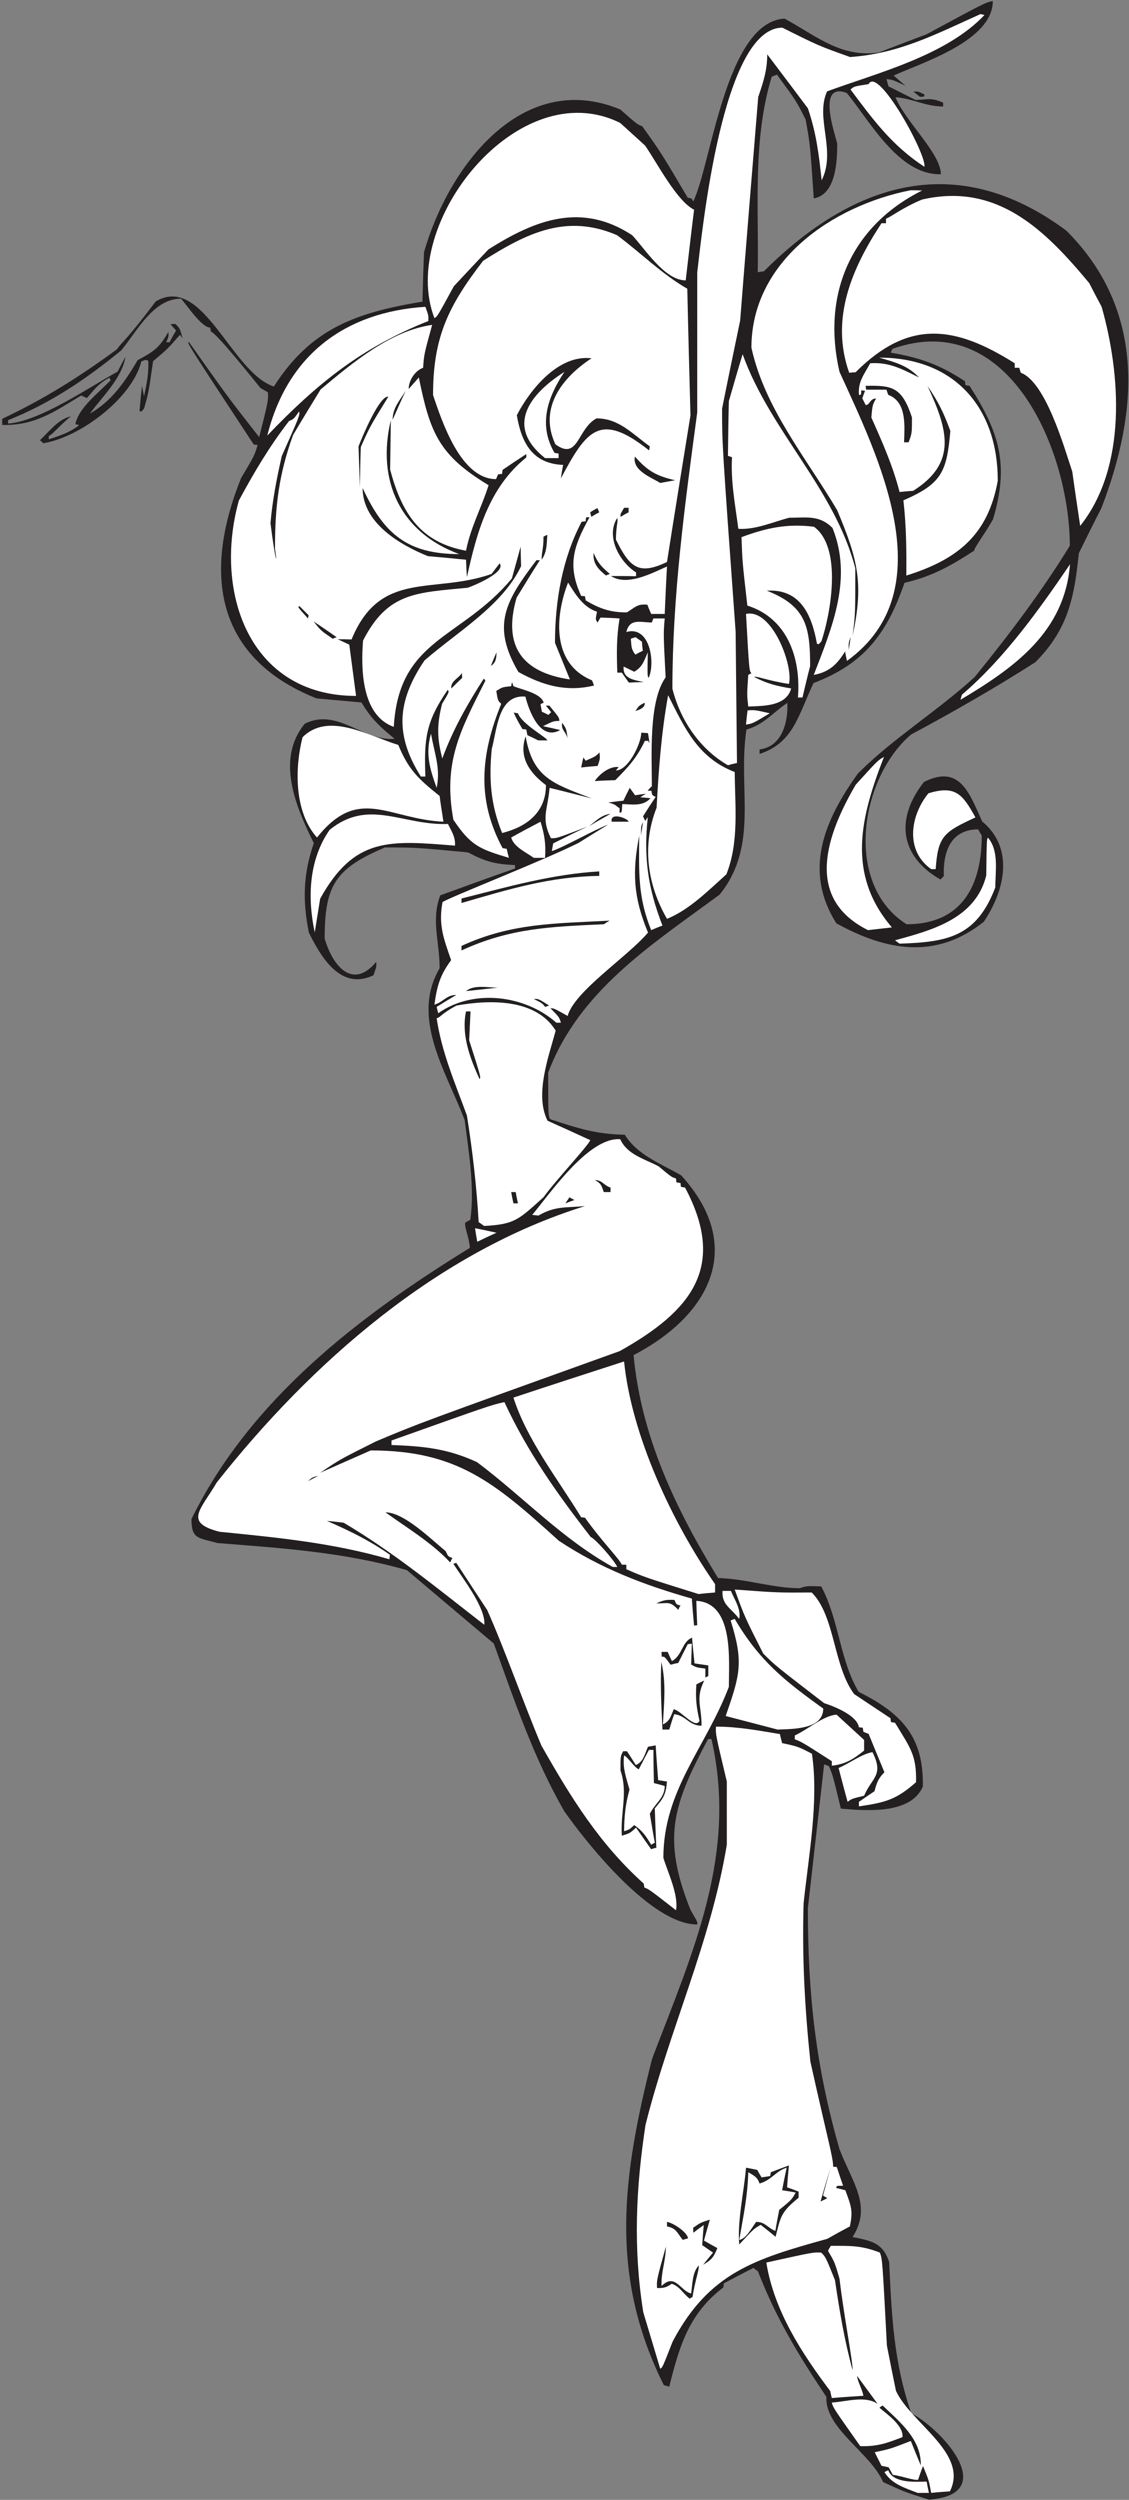 <?xml version="1.0" encoding="UTF-8"?>
<svg xmlns="http://www.w3.org/2000/svg" xmlns:xlink="http://www.w3.org/1999/xlink" width="360pt" height="797pt" viewBox="0 0 360 797" version="1.1">
<rect x="0" y="0" width="360" height="797" fill="#808080" stroke="none"/>
<g id="surface1">
<path style=" stroke:none;fill-rule:evenodd;fill:rgb(13.699%,12.199%,12.5%);fill-opacity:1;" d="M 296.199 796.934 C 288.277 794.414 288.277 794.414 281.582 791.32 C 277.695 782.102 262.934 774.184 263.512 764.176 C 254.582 750.781 247.453 739.117 241.695 724.145 C 241.191 723.781 240.688 723.422 240.254 723.062 C 237.086 724.648 233.918 726.305 230.82 727.961 C 230.75 728.391 230.68 728.824 230.68 729.254 C 219.66 737.535 216.566 748.191 213.398 760.934 C 212.82 760.719 212.246 760.574 211.672 760.43 C 194.102 725.223 198.492 693.758 207.926 656.391 C 220.957 622.191 235.215 591.23 226.863 554.438 C 226.504 554.438 226.141 554.438 225.781 554.438 C 214.551 575.535 211.023 585.977 220.164 608.871 C 222.543 612.977 222.543 612.977 222.254 613.551 C 207.781 613.551 187.477 588.137 179.988 577.551 C 170.125 560.414 164.148 542.488 157.453 523.984 C 148.164 516.137 138.949 508.359 129.734 500.582 C 109.504 494.824 90.133 493.598 69.254 491.941 C 63.348 490.215 61.047 490.863 61.047 484.312 C 79.766 446.152 114.398 419.656 149.82 397.84 C 149.605 394.527 148.164 391.648 148.309 389.848 C 148.812 389.488 149.391 389.199 149.965 388.91 C 151.406 378.758 149.461 367.238 148.164 357.086 C 142.406 341.895 130.812 324.613 140.176 308.703 C 140.246 300.566 137.367 293.367 140.391 285.445 C 148.309 282.566 156.23 279.688 164.223 276.879 C 164.223 276.52 164.223 276.16 164.223 275.801 C 157.812 275.512 154.863 274.719 149.246 271.766 C 132.613 270.184 132.613 270.184 122.75 270.184 C 106.766 276.949 103.527 282.422 103.527 299.27 C 106.262 308.414 112.598 315.473 119.941 306.688 C 120.086 308.129 120.086 308.129 119.078 310.934 C 108.637 315.902 102.375 305.176 98.484 297.328 C 96.469 287.246 96.613 278.824 100.07 268.816 C 94.383 257.367 87.828 242.102 97.191 230.727 C 107.629 225.543 115.695 236.414 125.848 235.551 C 121.164 231.734 118.359 229.145 115.262 223.961 C 110.438 223.527 105.688 223.094 100.934 222.664 C 67.742 209.414 65.078 181.695 76.887 152.391 C 81.133 145.262 81.133 145.262 82.141 141.879 C 81.711 141.809 81.277 141.734 80.918 141.734 C 59.535 109.191 59.535 109.191 60.254 109.047 C 72.566 126.473 72.566 126.473 82.645 139.359 C 85.527 127.91 85.527 127.91 85.453 125.102 C 84.66 124.598 83.871 124.168 83.078 123.734 C 81.926 122.367 68.965 106.023 67.238 105.734 C 67.164 105.305 67.094 104.871 67.023 104.438 C 64.285 104.438 59.535 97.238 57.734 95.223 C 48.879 95.223 43.84 105.445 38.652 111.711 C 27.492 120.855 16.117 128.559 2.582 133.961 C 2.582 134.32 2.582 134.68 2.582 135.039 C 12.66 134.391 29.008 123.086 37.504 118.48 C 38.293 116.895 39.156 115.312 40.023 113.727 C 38.871 120.566 32.75 126.328 28.645 131.871 C 35.703 127.84 39.805 121.719 43.91 114.809 C 49.094 112.07 50.82 110.848 53.703 105.809 C 53.773 107.391 53.773 107.391 52.98 109.117 C 53.344 109.117 53.703 109.117 54.062 109.117 C 54.711 107.824 55.43 106.598 56.148 105.375 C 55.504 104.656 54.926 104.008 54.348 103.359 C 54.855 103.285 55.359 103.285 55.934 103.285 C 57.375 104.727 57.375 104.727 58.238 107.895 C 57.949 107.465 57.66 107.102 57.375 106.742 C 53.484 111.207 53.484 111.207 48.805 115.168 C 47.367 125.246 47.367 125.246 45.926 130.285 C 44.988 131.367 44.988 131.367 44.484 131.008 C 44.703 128.344 44.988 125.68 45.277 123.016 C 45.492 124.094 45.711 125.246 45.926 126.398 C 46.789 122.367 47.438 119.199 47.293 115.023 C 46.43 114.664 46.43 114.664 45.062 115.238 C 42.18 126.902 25.551 139.43 13.812 141.305 C 13.453 140.941 13.094 140.656 12.734 140.367 C 15.688 137.559 18.637 133.598 22.598 132.734 C 18.711 135.902 16.91 138.422 15.543 139 C 15.543 139.359 15.543 139.719 15.543 140.078 C 19.215 138.855 22.164 137.918 25.262 135.543 C 24.828 135.398 24.398 135.328 24.039 135.254 C 24.973 130 31.668 125.102 35.27 121.215 C 35.125 120.926 34.98 120.641 34.91 120.422 C 31.598 122.078 30.156 124.094 27.711 126.902 C 27.062 126.613 26.414 126.328 25.84 126.109 C 17.199 131.367 10.934 135.758 0.711 135.473 C 0.711 134.824 0.711 134.176 0.711 133.527 C 14.102 127.191 25.336 120.137 37.215 111.422 C 39.016 108.902 40.383 108.398 49.668 96.086 C 64.789 87.23 73.645 118.695 87.324 123.23 C 99.207 104.656 113.535 99.688 134.703 96.16 C 134.848 90.902 134.988 85.648 135.207 80.391 C 142.91 53.391 166.238 21.926 197.773 34.887 C 203.246 39.711 203.246 39.711 204.758 40.215 C 210.734 48.566 210.734 48.566 219.301 63.039 C 220.598 63.254 220.598 63.254 221.031 64.262 C 226.719 52.887 231.398 6.879 250.191 5.941 C 260.703 11.703 268.117 18.398 280.215 16.742 C 285.254 14.801 290.293 12.855 295.336 10.984 C 314.125 0.832 314.125 0.832 316.574 0.328 C 316.574 13 294.109 19.91 284.965 24.086 C 286.191 25.168 287.414 26.246 288.711 27.328 C 284.535 25.383 284.535 25.383 282.66 25.238 C 282.879 25.961 283.094 26.75 283.309 27.543 C 286.191 28.984 289.07 30.422 291.949 31.863 C 296.125 31.789 296.773 31 300.734 32.727 C 300.734 33.086 300.734 33.52 300.734 33.949 C 295.047 33.949 290.871 31.359 285.543 31 C 288.566 38.633 300.016 48.926 300.016 55.551 C 286.477 55.91 277.262 38.344 269.988 29.633 C 260.27 26.031 266.316 42.809 266.965 45.832 C 266.965 51.52 266.535 62.031 259.477 63.254 C 258.324 46.047 258.324 46.047 256.887 38.129 C 253.934 32.223 253.934 32.223 247.742 23.801 C 247.164 24.016 246.59 24.23 246.086 24.445 C 239.965 44.465 241.98 65.992 241.621 86.801 C 242.27 86.656 242.918 86.582 243.566 86.512 C 272.367 57.711 305.484 47.848 340.047 73.551 C 365.246 98.75 363.156 130.934 351.207 161.969 C 348.758 166.719 346.383 171.543 344.008 176.367 C 342.566 190.406 340.621 200.633 330.109 211.145 C 317.148 219.422 304.047 226.91 290.512 234.184 C 274.238 248.008 268.91 281.918 289.07 294.664 C 306.926 294.664 313.047 282.062 313.047 266.367 C 312.613 265.719 312.254 265.07 311.895 264.422 C 303.184 264.422 300.66 271.551 300.949 279.328 C 300.59 279.688 300.23 280.047 299.871 280.406 C 286.84 272.918 285.469 260.969 294.613 249.305 C 306.133 243.543 309.086 252.902 313.191 261.902 C 323.414 270.328 320.535 283.719 313.695 293.871 C 298.43 306.039 282.66 303.16 266.68 294.375 C 256.094 277.598 262.789 261.543 273.59 246.566 C 284.895 235.262 298.863 226.766 310.812 215.824 C 321.688 202.43 332.125 188.68 341.125 173.992 C 341.125 144.109 321.902 97.961 284.605 111.207 C 284.391 111.566 284.176 112 284.031 112.43 C 293.535 114.086 299.652 116.246 307.719 121.574 C 307.719 121.934 307.789 122.367 307.863 122.801 C 308.293 122.871 308.727 122.941 309.156 123.016 C 318.879 138.137 321.758 148.359 316.645 165.566 C 313.695 170.75 310.887 174.207 310.598 175.574 C 303.324 180.328 297.062 183.855 288.422 185.801 C 282.879 201.781 275.75 211.574 259.406 217.766 C 254.512 228.062 253.07 236.773 242.199 240.375 C 242.199 239.871 242.199 239.367 242.199 238.934 C 249.254 238.07 251.344 230.438 251.055 224.102 C 246.301 227.27 243.711 230.941 238.023 232.598 C 235.141 251.32 242.199 269.465 229.453 285.23 C 207.637 301.285 184.598 315.902 174.805 341.969 C 174.805 355.43 174.805 355.43 175.383 356.801 C 184.094 359.68 190.141 361.621 199.215 361.766 C 203.316 368.32 210.59 370.91 217.215 374.727 C 237.949 397.551 226.215 419.438 202.023 432.039 C 204.469 458.102 215.484 481.07 228.949 503.102 C 237.805 503.32 246.375 506.344 255.016 506.344 C 257.176 505.621 257.176 505.621 261.855 505.766 C 267.543 516.352 267.758 529.312 273.805 539.391 C 287.703 546.305 294.613 553.934 294.254 569.633 C 290.293 578.633 275.75 577.262 268.117 576.613 C 265.527 565.887 265.527 565.887 264.301 563.078 C 263.797 562.863 263.293 562.648 262.789 562.504 C 261.062 577.766 259.336 593.031 257.605 608.367 C 257.605 636.086 260.125 658.84 267.688 685.191 C 271.719 695.773 278.199 703.262 271.863 713.199 C 277.84 714.422 281.512 715 283.527 721.191 C 284.316 738.184 284.965 753.23 290.582 769.359 C 301.309 775.191 318.59 795.281 296.199 796.934 "/>
<path style=" stroke:none;fill-rule:evenodd;fill:rgb(100%,100%,100%);fill-opacity:1;" d="M 292.598 794.773 C 288.492 793.191 284.391 791.969 282.016 788.152 C 282.375 787.934 282.805 787.719 283.238 787.574 C 284.82 791.75 291.805 791.246 295.477 791.176 C 295.695 792.328 295.91 793.551 296.199 794.773 C 294.973 794.773 293.75 794.773 292.598 794.773 "/>
<path style=" stroke:none;fill-rule:evenodd;fill:rgb(100%,100%,100%);fill-opacity:1;" d="M 296.918 794.773 C 296.199 790.816 296.199 790.816 294.324 786.207 C 293.75 787.648 293.246 789.086 292.742 790.598 C 291.156 790.816 287.559 789.375 284.68 789.016 C 284.246 788.223 283.812 787.43 283.383 786.641 C 282.59 786.422 281.797 786.281 281.078 786.137 C 280.359 784.695 279.637 783.254 278.918 781.816 C 283.957 780.734 283.957 780.734 290.438 778.215 C 291.445 780.809 292.527 783.398 293.605 785.992 C 293.82 777.641 286.84 772.094 281.438 766.91 C 281.078 767.129 280.719 767.344 280.43 767.633 C 282.879 769.719 288.133 773.32 287.773 776.992 C 282.734 778.934 279.781 780.016 274.309 779.871 C 265.672 767.633 265.672 767.633 265.238 765.977 C 269.918 765.688 275.895 763.672 279.855 766.406 C 277.621 763.383 275.461 760.43 273.301 757.48 C 273.445 759.352 274.812 761.367 275.316 763.816 C 271.934 764.031 268.551 764.246 265.238 764.535 C 265.023 763.742 264.879 763.023 264.734 762.305 C 255.52 750.062 246.805 736.598 244.359 721.336 C 259.336 718.023 259.336 718.023 261.855 718.168 C 263.293 719.605 263.293 719.605 266.246 726.953 C 267.688 736.742 269.27 746.176 271.863 755.68 C 272.008 753.086 269.125 738.688 267.688 726.449 C 266.176 721.262 266.176 721.262 264.016 717.59 C 264.301 717.016 264.59 716.512 264.949 716.008 C 271.285 716.008 274.672 715.863 280.574 718.168 C 281.367 720.473 281.367 720.473 282.805 747.832 C 283.742 752.582 284.68 757.406 285.688 762.23 C 290.512 772.672 308.941 782.176 302.895 794.27 C 300.879 794.414 298.863 794.559 296.918 794.773 "/>
<path style=" stroke:none;fill-rule:evenodd;fill:rgb(100%,100%,100%);fill-opacity:1;" d="M 210.52 755.176 C 208.719 749.129 206.918 743.152 205.117 737.176 C 201.879 716.801 202.742 697.719 205.84 677.414 C 213.469 647.031 226.645 619.168 231.758 588.137 C 231.758 581.367 231.758 574.672 231.758 567.977 C 228.156 552.855 228.156 552.855 228.301 550.48 C 235.285 550.48 241.766 551.703 248.68 552.855 C 248.895 553.789 249.109 554.727 249.398 555.734 C 254.438 556.816 254.438 556.816 258.902 559.117 C 261.133 574.383 257.82 591.664 256.238 606.855 C 255.734 624.137 256.598 640.047 258.398 657.254 C 264.156 683.176 265.598 687.496 265.672 690.809 C 266.031 690.809 266.391 690.809 266.82 690.879 C 267.469 692.824 268.117 694.84 268.84 696.855 C 266.68 696.855 266.68 696.855 266.68 697.574 C 267.613 697.789 268.551 698.008 269.559 698.293 C 271.359 703.336 272.078 704.633 270.996 709.816 C 268.551 711.109 266.176 712.406 263.797 713.773 C 240.688 720.184 226.07 724.574 214.477 746.535 C 211.238 754.816 211.238 754.816 210.52 755.176 "/>
<path style=" stroke:none;fill-rule:evenodd;fill:rgb(13.699%,12.199%,12.5%);fill-opacity:1;" d="M 219.879 732.855 C 217.719 731.055 216.637 728.895 214.191 728.102 C 212.391 729.328 211.742 729.473 209.512 729.473 C 209.367 726.953 209.367 726.953 212.316 716.293 C 212.316 720.758 210.734 724.43 210.949 728.824 C 215.27 724.504 216.996 730.48 220.383 731.199 C 220.812 728.246 220.742 724.359 222.828 722.27 C 222.973 723.711 221.605 727.168 220.812 732.352 C 220.453 732.496 220.164 732.641 219.879 732.855 "/>
<path style=" stroke:none;fill-rule:evenodd;fill:rgb(13.699%,12.199%,12.5%);fill-opacity:1;" d="M 224.199 722.055 C 225.207 720.758 226.285 719.465 227.367 718.168 C 226.215 717.375 225.062 716.582 223.91 715.789 C 224.055 713.633 224.199 711.473 224.414 709.383 C 223.262 710.176 222.184 710.969 221.102 711.832 C 221.031 711.254 221.031 710.75 221.031 710.246 C 223.406 708.59 223.406 708.59 226.359 707.656 C 225.711 709.887 225.062 712.117 224.484 714.352 C 225.855 715.145 227.293 715.934 228.734 716.727 C 227.582 719.68 226.863 720.473 224.199 722.055 "/>
<path style=" stroke:none;fill-rule:evenodd;fill:rgb(13.699%,12.199%,12.5%);fill-opacity:1;" d="M 235.719 715.574 C 235.07 707.801 237.23 699.016 237.879 691.094 C 239.031 691.312 240.254 691.527 241.477 691.816 C 241.91 692.605 242.344 693.398 242.848 694.191 C 243.711 694.047 244.645 693.902 245.582 693.758 C 245.652 693.328 245.727 692.895 245.797 692.535 C 247.672 691.816 249.613 691.094 251.559 690.375 C 251.344 692.68 251.125 694.984 250.98 697.359 C 252.207 697.789 253.43 698.223 254.652 698.727 C 254.652 699.375 254.652 700.023 254.652 700.672 C 249.109 705.207 248.965 706.43 247.309 713.129 C 245.727 711.832 244.141 710.535 242.559 709.312 C 240.324 710.605 240.324 710.605 235.719 715.574 "/>
<path style=" stroke:none;fill-rule:evenodd;fill:rgb(13.699%,12.199%,12.5%);fill-opacity:1;" d="M 217.719 714.137 C 215.848 711.758 215.629 710.391 212.68 709.816 C 212.68 709.312 212.68 708.809 212.68 708.375 C 214.84 708.734 219.301 711.832 219.375 713.633 C 218.797 713.773 218.223 713.918 217.719 714.137 "/>
<path style=" stroke:none;fill-rule:evenodd;fill:rgb(100%,100%,100%);fill-opacity:1;" d="M 235.719 714.137 C 237.016 706.504 238.383 700.457 238.598 692.535 C 240.469 693.688 241.477 694.047 242.199 696.137 C 246.086 695.055 247.309 692.176 250.84 691.094 C 250.336 693.473 249.828 695.848 249.398 698.293 C 250.84 698.512 252.277 698.727 253.719 699.016 C 252.422 701.32 252.422 701.32 248.461 704.559 C 248.031 706.789 247.598 709.023 247.238 711.254 C 244.645 710.246 244.07 708.375 241.117 708.375 C 239.75 710.176 237.949 713.773 235.719 714.137 "/>
<path style=" stroke:none;fill-rule:evenodd;fill:rgb(13.699%,12.199%,12.5%);fill-opacity:1;" d="M 261.637 701.895 C 262.645 698.293 263.727 694.695 264.805 691.168 C 264.016 694.047 263.223 697 262.43 699.953 C 262.863 700.238 263.293 700.527 263.797 700.816 C 263.078 701.176 262.359 701.535 261.637 701.895 "/>
<path style=" stroke:none;fill-rule:evenodd;fill:rgb(100%,100%,100%);fill-opacity:1;" d="M 215.559 609.016 C 206.848 602.246 206.848 602.246 205.477 601.816 C 205.406 601.383 205.336 600.949 205.262 600.52 C 191.078 587.773 182.008 573.016 172.645 556.527 C 166.887 542.848 161.125 526.285 155.367 513.328 C 152.055 508.285 148.742 503.246 145.504 498.277 C 145.141 498.352 144.855 498.422 144.566 498.566 C 147.23 502.816 154.934 512.535 154.43 518.008 C 139.742 506.633 125.559 494.895 109.574 485.465 C 107.773 485.246 105.973 485.031 104.246 484.887 C 111.52 488.055 117.855 491.152 124.336 495.688 C 124.262 496.117 124.191 496.621 124.191 497.129 C 106.117 491.871 88.621 490.215 69.973 488.344 C 58.453 485.391 64.07 481.285 69.109 472.648 C 99.207 434.488 139.453 399.137 186.543 384.52 C 180.422 385.094 176.965 384.445 171.711 387.543 C 170.988 387.473 170.344 387.398 169.695 387.328 C 175.023 381.062 187.621 362.414 197.773 363.207 C 200.008 368.102 205.336 369.398 210.016 371.848 C 214.047 375.23 214.047 375.23 215.559 375.734 C 215.559 376.094 215.629 376.527 215.703 376.961 C 216.133 377.031 216.566 377.102 216.996 377.176 C 216.996 377.535 217.07 377.969 217.141 378.398 C 217.574 378.473 218.008 378.543 218.438 378.613 C 231.902 403.961 220.383 418 197.629 430.742 C 133.551 453.781 133.551 453.781 119.871 459.543 C 108.352 465.305 108.352 465.305 102.086 469.551 C 107.414 467.176 112.812 464.801 118.215 462.422 C 145.645 462.422 157.742 472.648 178.191 491.223 C 191.438 500.008 205.336 505.336 220.598 509.656 C 220.812 512.535 221.031 515.414 221.316 518.297 C 221.605 518.223 221.965 518.152 222.324 518.152 C 222.184 515.559 222.109 512.969 222.039 510.375 C 234.062 511.023 232.406 529.168 232.406 537.809 C 225.062 557.102 211.527 570.711 211.527 592.312 C 212.965 597.062 216.422 604.117 215.559 609.016 "/>
<path style=" stroke:none;fill-rule:evenodd;fill:rgb(13.699%,12.199%,12.5%);fill-opacity:1;" d="M 207.637 589.574 C 205.98 587.27 204.398 584.969 202.812 582.664 C 200.871 584.465 200.871 584.465 198.277 585.254 C 197.773 577.91 200.293 571.504 197.848 564.445 C 197.848 559.91 197.848 559.91 198.711 558.328 C 199.07 558.328 199.504 558.328 199.934 558.328 C 200.871 559.766 201.805 561.207 202.742 562.719 C 205.191 561.711 205.551 559.262 206.629 556.887 C 207.422 556.742 208.215 556.598 209.078 556.453 C 209.293 560.129 209.582 563.801 209.871 567.543 C 210.805 567.688 211.742 567.832 212.68 567.977 C 212.316 572.223 211.527 573.305 208.789 576.543 C 208.934 580.719 209.078 584.895 209.293 589.07 C 208.719 589.215 208.141 589.359 207.637 589.574 "/>
<path style=" stroke:none;fill-rule:evenodd;fill:rgb(100%,100%,100%);fill-opacity:1;" d="M 207.637 588.137 C 205.91 585.254 204.902 583.742 202.238 581.871 C 200.652 583.312 200.652 583.312 198.996 583.816 C 199.07 578.992 199.43 575.176 200.727 570.566 C 199.645 566.605 198.492 563.727 198.996 559.695 C 200.008 559.91 202.309 563.582 203.68 564.086 C 204.758 562 205.84 559.91 206.918 557.895 C 207.352 557.895 207.855 557.895 208.359 557.895 C 208.359 561.422 208.43 564.949 208.504 568.48 C 209.652 568.766 210.805 569.055 211.957 569.414 C 211.957 573.23 208.934 574.816 207.207 578.27 C 207.711 581.297 208.215 584.391 208.789 587.488 C 208.359 587.703 207.996 587.918 207.637 588.137 "/>
<path style=" stroke:none;fill-rule:evenodd;fill:rgb(100%,100%,100%);fill-opacity:1;" d="M 273.879 575.895 C 273.879 575.391 273.879 574.887 273.879 574.453 C 275.535 573.305 277.191 572.152 278.848 571.07 C 279.566 568.336 280.07 566.969 282.016 565.023 C 280.285 560.918 278.629 556.816 276.973 552.781 C 276.398 552.566 275.82 552.352 275.316 552.137 C 275.246 551.703 275.176 551.27 275.102 550.84 C 274.672 550.766 274.238 550.695 273.879 550.695 C 273.301 546.949 266.176 544.07 262.789 542.992 C 247.164 530.969 247.164 530.969 243.352 527.152 C 237.445 515.488 237.445 515.488 234.277 506.773 C 248.031 507.781 248.031 507.781 258.828 507.711 C 266.316 515.199 265.672 531.184 272.367 540.109 C 276.184 542.633 280.07 545.223 283.957 547.816 C 283.957 548.176 284.031 548.605 284.102 549.039 C 284.535 549.109 284.965 549.184 285.398 549.254 C 290.148 557.102 292.309 559.48 292.094 568.191 C 285.828 573.734 282.375 574.672 273.879 575.895 "/>
<path style=" stroke:none;fill-rule:evenodd;fill:rgb(100%,100%,100%);fill-opacity:1;" d="M 270.277 574.453 C 269.27 570.855 268.336 567.254 267.398 563.656 C 270.855 562.215 274.742 559.191 278.199 558.613 C 281.941 566.102 277.98 566.68 275.535 572.512 C 271.645 573.445 271.645 573.445 270.277 574.453 "/>
<path style=" stroke:none;fill-rule:evenodd;fill:rgb(100%,100%,100%);fill-opacity:1;" d="M 265.238 562.934 C 265.238 562.43 265.238 561.926 265.238 561.496 C 255.805 555.445 255.805 555.445 253.43 554.512 C 253.43 554.078 253.43 553.648 253.43 553.285 C 257.605 551.414 262.504 546.949 266.75 546.664 C 269.629 549.328 272.582 551.992 275.535 554.727 C 275.535 555.809 275.535 556.961 275.535 558.109 C 272.008 560.918 269.629 562.43 265.238 562.934 "/>
<path style=" stroke:none;fill-rule:evenodd;fill:rgb(13.699%,12.199%,12.5%);fill-opacity:1;" d="M 211.238 551.414 C 210.879 544.504 210.52 536.727 210.879 529.816 C 212.461 536.727 211.742 542.703 211.383 549.758 C 213.543 548.824 213.902 547.094 214.84 544.934 C 217.07 545.297 221.82 551.488 223.047 548.605 C 222.039 544.215 221.75 541.48 222.039 537.016 C 222.828 536.582 223.695 536.152 224.559 535.789 C 221.68 541.551 223.766 544.07 223.695 550.191 C 219.66 550.191 218.727 546.879 214.98 546.52 C 214.406 548.102 213.902 549.758 213.398 551.414 C 212.68 551.414 211.957 551.414 211.238 551.414 "/>
<path style=" stroke:none;fill-rule:evenodd;fill:rgb(100%,100%,100%);fill-opacity:1;" d="M 247.957 551.414 C 242.414 549.977 236.871 548.535 231.398 547.094 C 236.008 533.848 237.156 529.961 232.98 516.641 C 233.414 516.422 233.848 516.277 234.277 516.137 C 242.055 529.383 250.047 535.789 262.504 544.719 C 262.504 551.488 252.492 551.199 247.957 551.414 "/>
<path style=" stroke:none;fill-rule:evenodd;fill:rgb(13.699%,12.199%,12.5%);fill-opacity:1;" d="M 224.918 534.855 C 224.918 533.848 224.918 532.91 224.918 531.977 C 222.039 531.613 222.039 531.613 220.383 530.68 C 220.453 528.445 220.527 526.215 220.598 524.055 C 220.164 524.055 219.734 524.129 219.301 524.199 C 218.293 526.145 217.285 528.16 216.277 530.176 C 215.414 530.32 214.621 530.535 213.828 530.75 C 211.887 528.086 211.887 528.086 211.023 528.23 C 210.949 527.656 210.949 527.152 210.949 526.648 C 211.598 526.648 212.246 526.648 212.895 526.648 C 213.324 527.582 213.758 528.59 214.262 529.598 C 217.719 527.582 217.359 523.48 220.672 522.109 C 220.887 524.848 221.176 527.582 221.461 530.32 C 222.902 530.535 224.344 530.75 225.855 530.969 C 225.855 532.047 225.855 533.199 225.855 534.352 C 225.492 534.496 225.207 534.641 224.918 534.855 "/>
<path style=" stroke:none;fill-rule:evenodd;fill:rgb(100%,100%,100%);fill-opacity:1;" d="M 235.719 516.137 C 232.98 512.535 230.102 511.672 230.391 507.207 C 231.254 507.207 232.117 507.207 233.055 507.207 C 234.277 510.16 236.293 512.895 235.719 516.137 "/>
<path style=" stroke:none;fill-rule:evenodd;fill:rgb(13.699%,12.199%,12.5%);fill-opacity:1;" d="M 216.277 513.254 C 213.543 510.23 212.82 511.312 209.293 511.168 C 211.598 510.16 212.461 509.941 215.055 510.086 C 215.703 511.598 215.703 511.598 216.996 511.816 C 216.711 512.246 216.492 512.75 216.277 513.254 "/>
<path style=" stroke:none;fill-rule:evenodd;fill:rgb(100%,100%,100%);fill-opacity:1;" d="M 222.758 508.215 C 205.477 502.816 205.477 502.816 199.719 500.297 C 199.719 499.789 199.719 499.285 199.719 498.855 C 199.215 498.855 198.711 498.855 198.277 498.855 C 197.559 497.055 191.797 491.297 186.543 483.879 C 186.109 483.809 185.68 483.734 185.316 483.734 C 177.902 471.566 168.039 459.109 163.719 445.574 C 175.453 441.688 187.191 437.871 198.996 434.055 C 201.375 457.672 214.406 485.535 228.016 505.047 C 228.016 505.91 228.016 506.773 228.016 507.711 C 226.215 507.855 224.484 508 222.758 508.215 "/>
<path style=" stroke:none;fill-rule:evenodd;fill:rgb(100%,100%,100%);fill-opacity:1;" d="M 195.398 499.574 C 179.055 490.504 166.812 477.184 152.125 466.168 C 142.84 461.848 135.062 461.055 124.84 460.695 C 124.84 460.191 124.84 459.688 124.84 459.254 C 156.375 448.023 156.375 448.023 160.84 447.016 C 168.109 462.781 177.758 476.391 188.344 490 C 189.855 490.648 195.613 497.129 196.84 499.574 C 196.336 499.574 195.828 499.574 195.398 499.574 "/>
<path style=" stroke:none;fill-rule:evenodd;fill:rgb(13.699%,12.199%,12.5%);fill-opacity:1;" d="M 143.559 498.137 C 137.652 491.801 129.879 487.191 122.895 482.152 C 128.871 482.152 137.582 490.863 142.117 494.535 C 142.91 496.262 142.91 496.262 144.277 496.695 C 143.988 497.129 143.773 497.633 143.559 498.137 "/>
<path style=" stroke:none;fill-rule:evenodd;fill:rgb(13.699%,12.199%,12.5%);fill-opacity:1;" d="M 98.199 472.215 C 99.566 470.992 99.566 470.992 101.582 470.488 C 100.43 471.062 99.277 471.641 98.199 472.215 "/>
<path style=" stroke:none;fill-rule:evenodd;fill:rgb(100%,100%,100%);fill-opacity:1;" d="M 152.199 395.895 C 151.91 394.453 151.695 393.016 151.477 391.574 C 153.711 392.008 156.016 392.512 158.316 393.016 C 156.23 393.949 154.215 394.887 152.199 395.895 "/>
<path style=" stroke:none;fill-rule:evenodd;fill:rgb(100%,100%,100%);fill-opacity:1;" d="M 154.359 390.855 C 153.781 390.422 153.207 389.992 152.629 389.633 C 151.98 378.184 150.688 367.023 148.887 355.648 C 145.141 345.352 140.82 335.488 139.238 324.613 C 140.461 324.398 140.68 323.176 145.574 320.582 C 156.016 318.711 170.848 318.277 177.184 328.574 C 174.949 336.926 170.414 348.949 174.59 357.305 C 179.125 359.32 183.66 361.406 188.199 363.496 C 187.695 365.152 177.109 376.383 173.293 381.711 C 165.445 388.766 164.223 390.352 154.359 390.855 "/>
<path style=" stroke:none;fill-rule:evenodd;fill:rgb(13.699%,12.199%,12.5%);fill-opacity:1;" d="M 163.719 383.656 C 163.43 382.43 163.215 381.207 162.996 380.055 C 163.43 380.055 163.934 380.055 164.438 380.055 C 164.652 381.207 164.871 382.43 165.156 383.656 C 164.652 383.656 164.148 383.656 163.719 383.656 "/>
<path style=" stroke:none;fill-rule:evenodd;fill:rgb(13.699%,12.199%,12.5%);fill-opacity:1;" d="M 180.277 383.656 C 180.711 383.008 181.141 382.359 181.574 381.711 C 182.078 382 182.582 382.285 183.156 382.574 C 182.148 382.934 181.215 383.297 180.277 383.656 "/>
<path style=" stroke:none;fill-rule:evenodd;fill:rgb(13.699%,12.199%,12.5%);fill-opacity:1;" d="M 192.52 380.055 C 191.797 377.895 191.652 377.32 189.711 376.238 C 192.086 376.238 192.445 377.895 194.68 378.613 C 194.68 379.047 194.68 379.551 194.68 380.055 C 193.957 380.055 193.238 380.055 192.52 380.055 "/>
<path style=" stroke:none;fill-rule:evenodd;fill:rgb(13.699%,12.199%,12.5%);fill-opacity:1;" d="M 152.918 344.055 C 149.895 337.43 147.016 329.941 148.598 322.453 C 149.031 322.453 149.535 322.453 150.039 322.453 C 149.895 325.48 149.75 328.574 149.605 331.672 C 153.352 343.406 153.352 343.406 152.918 344.055 "/>
<path style=" stroke:none;fill-rule:evenodd;fill:rgb(100%,100%,100%);fill-opacity:1;" d="M 177.398 326.055 C 167.461 317.27 150.973 315.109 139.742 323.031 C 139.527 322.312 139.383 321.664 139.238 321.016 C 141.324 319.719 143.414 318.422 145.504 317.199 C 142.336 317.199 141.324 319.504 138.52 320.297 C 139.383 314.176 140.316 310.934 143.848 306.109 C 141.469 299.27 139.742 294.809 141.109 287.605 C 143.414 286.023 172.934 274.504 184.453 268.742 C 187.551 266.801 190.719 264.855 193.887 262.91 C 189.711 264.422 179.629 270.184 175.957 271.336 C 176.102 270.473 176.246 269.68 176.391 268.887 C 179.988 267.086 183.59 265.285 187.262 263.559 C 177.469 267.305 177.469 267.305 175.672 267.23 C 172.43 260.75 174.66 258.305 175.238 251.176 C 179.703 252.254 184.164 253.406 188.703 254.559 C 176.535 249.879 169.91 248.078 167.605 234.758 C 165.301 241.453 168.902 246.422 174.086 250.312 C 174.086 258.809 168.184 263.559 160.117 265.574 C 156.445 256.574 155.871 248.438 156.805 238.789 C 158.535 232.453 158.82 221.367 167.535 222.086 C 168.613 226.48 172.215 236.414 178.621 232.742 C 176.75 232.312 174.949 231.879 173.148 231.52 C 176.535 229.863 176.535 229.863 178.336 229.863 C 178.336 228.781 178.336 228.781 175.164 224.969 C 174.805 224.969 174.445 224.969 174.086 224.969 C 174.59 225.613 175.164 226.336 175.742 227.055 C 175.453 227.344 175.164 227.633 174.879 227.918 C 174.156 227.559 173.438 227.199 172.789 226.91 C 172.645 226.117 172.504 225.328 172.359 224.535 C 172.645 224.32 173.008 224.176 173.367 224.031 C 172.504 221.008 166.527 219.926 163.719 218.773 C 163.574 218.344 163.43 217.91 163.285 217.48 C 163.141 217.91 163.07 218.344 162.996 218.773 C 160.191 219.062 160.191 219.062 158.246 220.285 C 158.75 223.383 158.75 223.383 159.828 224.391 C 153.207 240.664 151.98 255.062 160.262 270.398 C 160.695 270.473 161.125 270.543 161.559 270.613 C 161.773 271.551 161.988 272.488 162.277 273.496 C 152.848 270.688 150.039 269.535 144.566 261.328 C 141.254 243.039 146.652 233.102 154.789 216.977 C 154.574 216.758 154.43 216.543 154.285 216.328 C 149.031 224.465 144.352 232.742 141.039 241.816 C 139.309 235.262 139.309 230.941 140.965 224.391 C 143.27 220.574 143.27 220.574 142.766 219.926 C 135.711 230.152 135.207 235.621 135.637 247.574 C 135.133 247.574 134.629 247.574 134.199 247.574 C 125.848 234.328 126.566 223.598 135.352 210.566 C 145.863 201.422 160.262 193.07 166.164 180.473 C 166.094 178.383 166.023 176.297 166.023 174.277 C 165.086 177.664 164.148 181.047 163.215 184.43 C 146.941 203.941 127.215 203.438 125.559 231.734 C 115.262 228.062 115.047 213.23 115.766 204.23 C 123.613 188.824 132.758 188.969 149.176 187.383 C 151.047 186.734 161.484 182.414 159.324 179.605 C 158.461 180.688 157.598 181.84 156.734 182.992 C 138.086 189.543 121.309 181.48 112.094 203.871 C 110.582 203.801 109.141 203.801 107.703 203.801 C 108.926 204.375 110.148 204.949 111.375 205.527 C 112.094 210.926 112.812 216.398 113.535 221.871 C 79.477 221.871 68.031 188.75 76.164 159.59 C 81.062 150.52 85.887 142.383 92.148 134.246 C 93.66 133.598 93.66 133.598 95.391 131.152 C 95.605 132.445 95.605 132.445 89.844 145.406 C 88.191 152.75 86.895 159.375 86.246 166.789 C 87.688 178.312 88.621 181.117 87.688 174.926 C 87.688 161.605 88.84 151.453 93.445 138.711 C 96.324 133.816 99.277 128.992 102.23 124.168 C 112.309 115.742 124.477 105.445 137.797 103.574 C 135.207 113.008 135.207 113.008 134.918 117.254 C 132.324 118.191 130.309 121.285 130.309 124.023 C 131.391 122.801 132.469 121.574 133.551 120.352 C 137.148 138.062 139.957 145.117 155.797 154.695 C 153.492 161.969 150.109 167.941 148.598 175.574 C 133.91 172.91 128.078 163.48 124.406 149.727 C 124.477 144.473 124.551 139.215 124.621 133.961 C 120.016 153.184 127.574 169.742 146.438 176.656 C 129.949 176.656 122.391 170.246 115.621 155.559 C 115.621 166.789 127.574 173.703 136.43 177.305 C 140.461 177.664 144.492 178.023 148.598 178.453 C 148.672 180.254 148.742 182.129 148.887 184 C 152.055 169.598 155.941 155.414 167.82 145.84 C 167.82 145.48 167.82 145.117 167.82 144.758 C 165.301 146.414 162.781 148.07 160.262 149.801 C 160.191 150.23 160.117 150.664 160.117 151.094 C 159.688 151.094 159.254 151.168 158.82 151.238 C 158.605 151.742 158.391 152.246 158.176 152.75 C 146.941 152.75 140.965 134.465 138.086 125.969 C 138.086 107.535 142.91 97.598 154.07 83.129 C 167.895 74.344 180.637 68.008 196.766 74.992 C 204.324 80.605 211.023 87.375 219.156 92.055 C 219.445 105.52 219.805 118.984 220.164 132.445 C 217.645 148 215.125 163.551 212.68 179.176 C 203.605 183.496 200.797 180.902 196.406 172.047 C 196.406 167.512 197.27 165.855 196.766 165.207 C 193.094 171.109 197.559 179.176 202.812 182.488 C 202.812 182.848 202.812 183.277 202.812 183.711 C 200.148 183.641 197.484 183.641 194.82 183.641 C 199.934 187.023 207.926 182.703 212.68 180.613 C 212.391 185.656 212.176 190.695 211.957 195.734 C 210.52 195.734 209.078 195.734 207.637 195.734 C 207.207 194.727 206.773 193.719 206.414 192.781 C 203.246 192.496 202.672 193.504 199.934 195.23 C 194.75 195.305 191.078 194.008 186.758 191.414 C 186.688 190.984 186.613 190.551 186.543 190.117 C 186.109 190.047 185.68 189.977 185.316 189.977 C 180.855 180.254 182.797 174.277 187.98 164.918 C 187.621 164.918 187.262 164.918 186.902 164.918 C 186.828 165.352 186.758 165.781 186.758 166.215 C 186.324 166.215 185.895 166.285 185.461 166.359 C 179.27 178.094 176.965 191.703 176.965 204.949 C 178.551 208.84 180.133 212.727 181.719 216.613 C 166.453 214.383 160.262 205.961 164.727 190.551 C 167.176 186.52 169.621 182.559 172.141 178.598 C 171.781 178.598 171.422 178.598 171.062 178.598 C 161.199 191.559 156.59 199.406 165.301 214.238 C 173.008 218.488 180.422 220.719 189.422 218.559 C 189.207 217.984 188.988 217.406 188.773 216.902 C 175.957 211.648 176.895 196.672 181.141 185.727 C 183.375 189.328 185.965 193.648 190.359 195.016 C 189.855 197.535 189.855 197.535 190.574 198.473 C 190.863 197.895 191.148 197.391 191.512 196.887 C 193.527 196.961 195.543 197.031 197.559 197.176 C 196.551 203.223 196.621 208.336 196.84 214.453 C 197.27 214.453 197.773 214.453 198.277 214.453 C 198.996 215.465 199.719 216.543 200.512 217.621 C 202.094 217.551 203.68 217.48 205.262 217.48 C 202.383 216.758 198.492 216.543 198.855 212.512 C 199.934 213.016 201.086 213.59 202.238 214.168 C 204.902 212.582 205.336 210.781 206.559 207.977 C 206.414 215.535 206.414 215.535 206.848 216.109 C 209.008 211.285 207.277 199.336 199.719 201.496 C 200.797 197.102 204.039 198.398 207.855 198.473 C 207.996 198.039 208.141 197.605 208.359 197.176 C 209.512 197.176 210.734 197.176 211.957 197.176 C 211.527 202.07 211.527 202.07 212.246 215.969 C 206.773 223.527 207.855 241.094 207.855 250.672 C 207.352 251.102 206.918 251.605 206.484 252.109 C 206.848 252.109 207.277 252.109 207.711 252.109 C 207.926 253.551 207.926 253.551 209.078 254.055 C 207.711 256.07 206.344 258.16 205.047 260.246 C 205.262 260.75 205.477 261.254 205.766 261.758 C 205.98 261.328 206.27 260.895 206.559 260.535 C 205.191 273.352 206.559 283 211.238 295.094 C 210.016 295.527 208.789 296.031 207.637 296.535 C 203.316 285.879 203.75 277.961 203.82 266.438 C 201.59 277.961 201.879 285.879 206.629 297.328 C 199.934 305.176 183.23 315.977 180.996 323.895 C 176.605 321.445 176.605 321.445 175.527 321.445 C 178.336 324.328 178.336 324.328 178.84 326.055 C 178.336 326.055 177.828 326.055 177.398 326.055 "/>
<path style=" stroke:none;fill-rule:evenodd;fill:rgb(13.699%,12.199%,12.5%);fill-opacity:1;" d="M 173.797 321.016 C 172.934 319.863 172.934 319.863 170.199 318.496 C 171.711 318.422 171.711 318.422 175.094 320.582 C 174.66 320.727 174.23 320.871 173.797 321.016 "/>
<path style=" stroke:none;fill-rule:evenodd;fill:rgb(13.699%,12.199%,12.5%);fill-opacity:1;" d="M 148.598 315.977 C 151.117 313.887 155.367 314.824 158.68 314.895 C 155.293 315.254 151.91 315.613 148.598 315.977 "/>
<path style=" stroke:none;fill-rule:evenodd;fill:rgb(13.699%,12.199%,12.5%);fill-opacity:1;" d="M 147.156 303.016 C 147.156 302.512 147.156 302.008 147.156 301.574 C 163.07 294.23 177.039 294.445 194.391 293.512 C 193.742 293.871 193.164 294.23 192.59 294.664 C 175.453 295.453 162.637 295.887 147.156 303.016 "/>
<path style=" stroke:none;fill-rule:evenodd;fill:rgb(100%,100%,100%);fill-opacity:1;" d="M 286.84 300.855 C 286.336 300.496 285.828 300.137 285.398 299.773 C 297.352 296.535 311.102 292.789 314.484 279.109 C 314.629 267.445 314.629 267.445 315.062 267.086 C 318.59 271.336 317.367 277.742 317.367 282.926 C 311.391 298.621 302.246 300.352 286.84 300.855 "/>
<path style=" stroke:none;fill-rule:evenodd;fill:rgb(100%,100%,100%);fill-opacity:1;" d="M 100.359 297.254 C 97.98 286.168 98.484 274.07 105.109 264.566 C 117.637 254.414 128.438 263.27 142.84 262.695 C 143.988 265.07 145.285 266.871 145.07 269.605 C 124.117 267.879 112.957 266.871 102.086 286.527 C 101.512 290.055 100.934 293.656 100.359 297.254 "/>
<path style=" stroke:none;fill-rule:evenodd;fill:rgb(100%,100%,100%);fill-opacity:1;" d="M 276.758 296.535 C 256.238 286.312 263.652 265.934 272.871 250.168 C 279.855 242.465 279.855 242.465 281.871 241.312 C 274.453 260.32 269.773 278.605 284.391 295.672 C 281.797 295.961 279.277 296.246 276.758 296.535 "/>
<path style=" stroke:none;fill-rule:evenodd;fill:rgb(100%,100%,100%);fill-opacity:1;" d="M 212.68 292.934 C 206.414 282.062 204.613 269.535 209.367 257.512 C 210.016 245.414 210.879 233.605 213.039 221.656 C 218.512 232.527 222.613 241.598 234.277 246.137 C 234.352 257.008 235.719 268.453 231.613 278.75 C 225.996 283.789 219.734 290.129 212.68 292.934 "/>
<path style=" stroke:none;fill-rule:evenodd;fill:rgb(13.699%,12.199%,12.5%);fill-opacity:1;" d="M 147.156 287.895 C 147.156 287.391 147.156 286.887 147.156 286.453 C 161.773 282.781 176.031 278.68 191.078 277.816 C 191.078 278.246 191.078 278.75 191.078 279.254 C 175.383 279.473 162.207 283.504 147.156 287.895 "/>
<path style=" stroke:none;fill-rule:evenodd;fill:rgb(100%,100%,100%);fill-opacity:1;" d="M 296.918 277.094 C 288.492 271.117 290.293 259.961 296.055 252.902 C 304.695 250.312 306.926 253.191 311.031 260.605 C 300.949 265.285 299.078 266.512 298.359 277.094 C 297.855 277.094 297.352 277.094 296.918 277.094 "/>
<path style=" stroke:none;fill-rule:evenodd;fill:rgb(100%,100%,100%);fill-opacity:1;" d="M 170.199 273.496 C 167.68 271.695 163.863 270.039 162.996 267.016 C 166.094 265.285 169.191 263.633 172.359 261.977 C 173.652 266.223 174.086 269.031 173.797 273.496 C 172.574 273.496 171.352 273.496 170.199 273.496 "/>
<path style=" stroke:none;fill-rule:evenodd;fill:rgb(100%,100%,100%);fill-opacity:1;" d="M 101.078 267.016 C 93.805 258.879 93.949 244.984 96.469 235.047 C 104.68 226.84 117.352 234.543 126.996 237.496 C 130.238 245.344 133.336 248.297 140.176 253.766 C 140.535 256.504 140.965 259.238 141.398 261.977 C 123.613 261.109 114.398 250.312 101.078 267.016 "/>
<path style=" stroke:none;fill-rule:evenodd;fill:rgb(13.699%,12.199%,12.5%);fill-opacity:1;" d="M 204.398 266.297 C 204.398 263.414 204.398 263.414 205.047 262.047 C 204.828 263.414 204.613 264.855 204.398 266.297 "/>
<path style=" stroke:none;fill-rule:evenodd;fill:rgb(13.699%,12.199%,12.5%);fill-opacity:1;" d="M 187.84 263.414 C 190.141 261.613 191.797 259.816 194.68 259.453 C 192.375 260.75 190.07 262.047 187.84 263.414 "/>
<path style=" stroke:none;fill-rule:evenodd;fill:rgb(13.699%,12.199%,12.5%);fill-opacity:1;" d="M 195.039 261.977 C 194.461 258.664 200.438 261.039 200.438 261.977 C 198.637 261.977 196.84 261.977 195.039 261.977 "/>
<path style=" stroke:none;fill-rule:evenodd;fill:rgb(13.699%,12.199%,12.5%);fill-opacity:1;" d="M 197.559 259.094 C 197.559 258.59 197.559 258.086 197.559 257.656 C 196.336 257.008 196.621 256.504 193.957 255.855 C 195.543 255.641 197.125 255.422 198.781 255.277 C 199.43 253.91 200.078 252.543 200.797 251.176 C 201.375 251.969 201.949 252.758 202.527 253.551 C 203.68 253.336 204.828 253.191 205.98 253.047 C 205.336 253.406 204.758 253.766 204.184 254.199 C 205.262 254.27 206.344 254.344 207.422 254.488 C 205.047 257.152 201.66 256.43 198.422 256.359 C 198.277 259.094 198.277 259.094 197.559 259.094 "/>
<path style=" stroke:none;fill-rule:evenodd;fill:rgb(100%,100%,100%);fill-opacity:1;" d="M 139.238 251.176 C 137.078 245.199 135.566 240.375 137.438 233.895 C 138.52 240.305 140.535 244.84 139.238 251.176 "/>
<path style=" stroke:none;fill-rule:evenodd;fill:rgb(13.699%,12.199%,12.5%);fill-opacity:1;" d="M 189.637 249.016 C 191.148 246.781 194.391 244.191 197.27 244.551 C 196.98 244.91 196.695 245.27 196.406 245.633 C 200.293 245.633 204.469 237.062 204.469 233.605 C 205.191 233.605 205.91 233.68 206.629 233.75 C 207.207 237.352 207.207 237.352 206.703 236.199 C 206.344 236.199 205.98 236.199 205.621 236.199 C 203.102 241.527 200.438 244.48 196.191 248.727 C 193.957 248.801 191.797 248.871 189.637 249.016 "/>
<path style=" stroke:none;fill-rule:evenodd;fill:rgb(13.699%,12.199%,12.5%);fill-opacity:1;" d="M 185.316 244.695 C 185.535 243.613 185.75 242.535 186.039 241.453 C 186.254 241.816 186.469 242.176 186.758 242.535 C 189.996 241.094 189.996 241.094 191.148 239.871 C 191.367 241.887 191.367 241.887 190.574 244.191 C 188.773 244.336 187.047 244.48 185.316 244.695 "/>
<path style=" stroke:none;fill-rule:evenodd;fill:rgb(100%,100%,100%);fill-opacity:1;" d="M 232.117 243.977 C 223.191 238.863 216.926 229.648 214.406 219.566 C 214.406 189.902 218.367 160.961 222.324 131.512 C 222.324 116.605 222.324 101.703 222.324 86.871 C 223.91 73.621 230.316 8.824 249.469 8.824 C 260.988 14.582 260.988 14.582 271.07 18.184 C 286.695 17.102 298.359 10.91 312.613 4.504 C 313.047 4.574 313.477 4.648 313.91 4.789 C 301.672 17.75 279.781 23.223 263.727 29.129 C 259.84 37.695 266.75 47.918 261.996 57.496 C 261.133 49.285 260.27 42.305 257.605 34.527 C 253.285 28.766 248.965 23.008 244.645 17.32 C 244.645 22.359 243.422 26.102 241.766 30.926 C 239.82 54.688 237.879 78.445 236.008 102.207 C 234.062 111.566 232.117 120.926 230.246 130.285 C 230.246 141.59 230.246 141.59 234.566 201.352 C 234.711 215.32 234.855 229.285 234.996 243.254 C 233.988 243.473 233.055 243.688 232.117 243.977 "/>
<path style=" stroke:none;fill-rule:evenodd;fill:rgb(13.699%,12.199%,12.5%);fill-opacity:1;" d="M 171.637 236.055 C 170.484 235.48 169.336 234.902 168.184 234.398 C 168.039 233.75 167.895 233.176 167.82 232.598 C 167.391 232.527 166.957 232.453 166.598 232.453 C 163.934 228.062 163.359 225.977 163.863 227.199 C 164.293 227.27 164.727 227.344 165.156 227.414 C 166.453 230.941 174.52 235.191 174.52 236.055 C 173.512 236.055 172.574 236.055 171.637 236.055 "/>
<path style=" stroke:none;fill-rule:evenodd;fill:rgb(13.699%,12.199%,12.5%);fill-opacity:1;" d="M 180.996 235.336 C 180.207 232.961 178.84 232.672 179.27 230.438 C 180.566 232.312 180.566 232.312 180.996 235.336 "/>
<path style=" stroke:none;fill-rule:evenodd;fill:rgb(100%,100%,100%);fill-opacity:1;" d="M 237.879 231.016 C 238.023 229.504 238.164 227.992 238.383 226.48 C 240.758 226.336 240.758 226.336 245.438 227.414 C 240.039 230.656 240.039 230.656 237.879 231.016 "/>
<path style=" stroke:none;fill-rule:evenodd;fill:rgb(13.699%,12.199%,12.5%);fill-opacity:1;" d="M 202.598 226.695 C 203.75 224.969 203.75 224.969 205.551 224.031 C 205.84 225.688 203.68 226.336 202.598 226.695 "/>
<path style=" stroke:none;fill-rule:evenodd;fill:rgb(100%,100%,100%);fill-opacity:1;" d="M 238.598 225.254 C 238.164 221.512 238.164 221.512 238.598 215.176 C 238.887 214.961 239.246 214.816 239.605 214.672 C 238.887 213.809 238.887 213.809 237.879 195.734 C 246.23 193.934 253.07 212.367 251.559 218.055 C 244.215 216.902 241.117 215.391 240.469 215.824 C 244.645 217.984 247.598 218.703 252.277 219.496 C 250.695 225.254 243.352 225.039 238.598 225.254 "/>
<path style=" stroke:none;fill-rule:evenodd;fill:rgb(100%,100%,100%);fill-opacity:1;" d="M 306.277 223.094 C 306.422 222.52 306.566 221.941 306.781 221.438 C 320.246 209.918 331.262 194.512 341.199 179.895 C 339.469 201.277 323.848 212.656 306.277 223.094 "/>
<path style=" stroke:none;fill-rule:evenodd;fill:rgb(100%,100%,100%);fill-opacity:1;" d="M 254.438 222.375 C 255.445 209.414 250.84 197.031 238.309 193.07 C 236.727 179.246 236.727 179.246 236.438 171.254 C 244.359 168.305 251.055 166.863 259.551 167.941 C 268.621 174.566 264.949 195.375 261.926 204.445 C 260.988 205.527 260.988 205.527 260.484 205.168 C 258.828 195.949 255.156 187.672 244.504 188.32 C 257.031 193.215 258.324 199.84 258.324 212.367 C 257.461 215.68 256.672 218.992 255.879 222.375 C 255.375 222.375 254.871 222.375 254.438 222.375 "/>
<path style=" stroke:none;fill-rule:evenodd;fill:rgb(13.699%,12.199%,12.5%);fill-opacity:1;" d="M 143.918 219.496 C 143.559 217.191 146.293 216.254 147.301 214.527 C 147.301 215.031 147.301 215.535 147.375 216.109 C 146.223 217.191 145.07 218.344 143.918 219.496 "/>
<path style=" stroke:none;fill-rule:evenodd;fill:rgb(100%,100%,100%);fill-opacity:1;" d="M 259.477 215.176 C 265.383 199.91 271.934 184.43 265.453 168.305 C 261.277 164.129 257.176 165.062 251.629 165.062 C 246.445 166.43 240.828 168.949 235.43 168.59 C 234.422 160.816 232.98 153.613 233.414 145.766 C 232.98 145.621 232.551 145.48 232.117 145.336 C 232.191 139.504 232.262 133.672 232.406 127.91 C 233.848 122.871 235.285 117.902 236.797 112.934 C 245.652 137.559 266.102 155.703 272.727 181.191 C 272.727 195.809 272.727 195.809 271.863 202.719 C 275.461 186.086 273.59 178.453 266.965 162.688 C 256.957 145.766 243.855 130.215 239.605 110.848 C 239.605 83.344 265.309 65.633 290.293 60.664 C 291.52 60.664 292.742 60.664 294.039 60.734 C 271.504 71.969 261.926 93.711 267.688 118.551 C 279.855 145.262 301.383 188.102 270.062 210.711 C 269.848 209.703 269.629 208.695 269.484 207.688 C 266.965 211.719 264.52 214.238 259.477 215.176 "/>
<path style=" stroke:none;fill-rule:evenodd;fill:rgb(13.699%,12.199%,12.5%);fill-opacity:1;" d="M 156.52 212.297 C 157.094 210.855 157.672 209.414 158.316 207.977 C 158.316 209.773 158.102 211.359 156.52 212.297 "/>
<path style=" stroke:none;fill-rule:evenodd;fill:rgb(100%,100%,100%);fill-opacity:1;" d="M 202.598 208.695 C 201.156 206.895 201.375 205.887 201.156 203.656 C 201.66 203.438 202.164 203.297 202.672 203.152 C 203.316 203.582 203.965 204.086 204.688 204.59 C 204.758 205.527 204.828 206.465 204.973 207.473 C 204.184 207.832 203.391 208.262 202.598 208.695 "/>
<path style=" stroke:none;fill-rule:evenodd;fill:rgb(13.699%,12.199%,12.5%);fill-opacity:1;" d="M 270.637 207.254 C 270.566 204.949 270.566 204.949 271.285 203.008 C 271.07 204.375 270.855 205.816 270.637 207.254 "/>
<path style=" stroke:none;fill-rule:evenodd;fill:rgb(13.699%,12.199%,12.5%);fill-opacity:1;" d="M 106.117 203.656 C 102.23 200.992 102.23 200.992 99.996 198.109 C 102.445 199.766 104.895 201.422 107.344 203.152 C 106.91 203.297 106.477 203.438 106.117 203.656 "/>
<path style=" stroke:none;fill-rule:evenodd;fill:rgb(13.699%,12.199%,12.5%);fill-opacity:1;" d="M 98.199 197.176 C 94.812 193.43 94.812 193.43 95.535 193.285 C 96.469 194.223 97.406 195.16 98.414 196.168 C 98.344 196.453 98.27 196.816 98.199 197.176 "/>
<path style=" stroke:none;fill-rule:evenodd;fill:rgb(13.699%,12.199%,12.5%);fill-opacity:1;" d="M 193.238 183.496 C 190.719 181.48 188.988 179.605 189.277 176.297 C 190.645 179.535 191.797 180.688 194.461 182.992 C 194.031 183.137 193.598 183.277 193.238 183.496 "/>
<path style=" stroke:none;fill-rule:evenodd;fill:rgb(100%,100%,100%);fill-opacity:1;" d="M 288.996 183.496 C 289.07 175.285 288.996 167.727 288.062 159.52 C 300.375 154.191 301.887 150.375 303.039 137.414 C 301.094 131.941 299.078 127.84 295.766 123.086 C 302.246 136.984 305.344 147.566 291.156 156.496 C 289.719 156.566 288.277 156.711 286.84 156.855 C 284.68 148.43 281.367 141.016 277.84 133.094 C 278.199 129.137 278.199 129.137 279.352 127.047 C 277.336 127.047 277.406 129.137 276.039 129.137 C 275.68 128.414 275.316 127.695 274.957 126.977 C 275.246 126.184 275.535 125.391 275.82 124.598 C 275.391 124.527 274.957 124.453 274.598 124.453 C 274.598 125.895 274.598 125.895 273.879 125.895 C 273.59 121.648 275.391 119.633 277.477 115.816 C 283.527 115.383 287.703 117.688 293.031 120.352 C 289.43 116.465 285.254 115.453 280.359 114.016 C 304.047 114.016 318.156 129.641 318.156 153.254 C 315.062 170.535 305.344 178.383 288.996 183.496 "/>
<path style=" stroke:none;fill-rule:evenodd;fill:rgb(13.699%,12.199%,12.5%);fill-opacity:1;" d="M 172.719 178.453 C 172.645 176.152 173.367 174.711 173.293 171.109 C 173.652 170.895 174.086 170.68 174.52 170.535 C 174.301 173.559 174.445 175.934 172.719 178.453 "/>
<path style=" stroke:none;fill-rule:evenodd;fill:rgb(100%,100%,100%);fill-opacity:1;" d="M 344.438 167.656 C 343.574 161.895 342.711 156.137 341.918 150.375 C 339.324 142.598 333.422 121.789 325.504 118.84 C 325.285 118.262 325.141 117.758 324.996 117.254 C 324.492 117.254 323.988 117.254 323.559 117.254 C 323.559 116.75 323.559 116.246 323.559 115.816 C 304.477 103.789 289.789 101.703 272.797 118.695 C 272.078 118.695 271.43 118.766 270.781 118.84 C 264.66 101.633 271.645 85.504 281.078 71.176 C 281.512 71.176 282.016 71.176 282.52 71.176 C 282.52 70.672 282.52 70.168 282.52 69.734 C 284.316 69.016 287.918 66.137 294.039 63.613 C 317.941 58.145 333.133 73.191 347.316 90.254 C 348.613 92.773 349.91 95.297 351.277 97.816 C 357.324 119.129 359.484 148.789 344.438 167.656 "/>
<path style=" stroke:none;fill-rule:evenodd;fill:rgb(13.699%,12.199%,12.5%);fill-opacity:1;" d="M 188.559 164.773 C 188.414 164.27 188.27 163.766 188.199 163.336 C 188.918 162.832 189.711 162.398 190.504 161.969 C 190.645 162.398 190.863 162.832 191.078 163.336 C 190.215 163.766 189.352 164.27 188.559 164.773 "/>
<path style=" stroke:none;fill-rule:evenodd;fill:rgb(13.699%,12.199%,12.5%);fill-opacity:1;" d="M 197.918 164.773 C 197.773 163.984 197.773 163.984 198.996 161.895 C 199.43 161.895 199.934 161.895 200.438 161.895 C 200.438 162.328 200.438 162.832 200.438 163.336 C 199.574 163.766 198.711 164.27 197.918 164.773 "/>
<path style=" stroke:none;fill-rule:evenodd;fill:rgb(13.699%,12.199%,12.5%);fill-opacity:1;" d="M 114.758 155.414 C 114.613 151.023 114.469 146.633 114.324 142.312 C 115.621 138.926 121.094 125.969 123.828 126.473 C 117.926 136.047 117.926 136.047 115.047 142.527 C 114.902 146.773 114.828 151.094 114.758 155.414 "/>
<path style=" stroke:none;fill-rule:evenodd;fill:rgb(13.699%,12.199%,12.5%);fill-opacity:1;" d="M 210.52 153.977 C 207.637 152.176 201.52 150.016 202.453 145.551 C 206.484 150.16 209.293 151.742 215.27 153.109 C 213.688 153.398 212.102 153.688 210.52 153.977 "/>
<path style=" stroke:none;fill-rule:evenodd;fill:rgb(13.699%,12.199%,12.5%);fill-opacity:1;" d="M 178.84 152.535 C 179.055 151.094 179.27 149.656 179.559 148.215 C 169.98 147.855 166.309 141.445 164.797 132.375 C 169.047 124.168 178.117 112.934 188.629 114.23 C 179.344 120.277 171.637 130.07 177.109 141.664 C 184.453 146.992 184.023 136.695 190.215 133.383 C 197.27 133.383 201.52 138.207 207.207 142.312 C 207.133 142.742 207.062 143.176 206.988 143.605 C 191.293 131.152 187.047 137.129 178.84 152.535 "/>
<path style=" stroke:none;fill-rule:evenodd;fill:rgb(100%,100%,100%);fill-opacity:1;" d="M 173.797 146.055 C 160.84 135.758 169.117 125.465 179.988 118.551 C 174.59 126.613 171.566 135.398 176.82 144.398 C 177.254 144.473 177.688 144.543 178.117 144.613 C 178.117 145.047 178.117 145.551 178.117 146.055 C 176.68 146.055 175.238 146.055 173.797 146.055 "/>
<path style=" stroke:none;fill-rule:evenodd;fill:rgb(13.699%,12.199%,12.5%);fill-opacity:1;" d="M 288.277 141.016 C 288.422 135.832 289.215 128.129 283.238 125.895 C 283.023 125.32 282.805 124.742 282.66 124.238 C 280.504 124.238 278.344 124.238 276.184 124.238 C 276.109 123.809 276.039 123.375 276.039 123.016 C 284.535 122.801 287.629 123.445 290.797 133.094 C 290.797 138.137 290.797 138.137 289.719 141.016 C 289.215 141.016 288.711 141.016 288.277 141.016 "/>
<path style=" stroke:none;fill-rule:evenodd;fill:rgb(100%,100%,100%);fill-opacity:1;" d="M 85.238 138.855 C 91.645 113.152 110.008 99.473 135.637 97.816 C 136.645 100.551 136.645 100.551 136.574 102.352 C 115.336 110.773 101.078 122.297 85.238 138.855 "/>
<path style=" stroke:none;fill-rule:evenodd;fill:rgb(13.699%,12.199%,12.5%);fill-opacity:1;" d="M 125.199 133.816 C 125.199 130.07 127.43 127.695 129.375 124.598 C 127.934 127.621 126.566 130.719 125.199 133.816 "/>
<path style=" stroke:none;fill-rule:evenodd;fill:rgb(100%,100%,100%);fill-opacity:1;" d="M 138.52 101.414 C 126.926 71.32 165.375 23.008 197.773 39.207 C 200.367 41.582 203.031 43.961 205.695 46.406 C 209.367 51.664 215.773 64.117 221.316 66.855 C 220.383 74.344 219.52 81.832 218.652 89.391 C 211.957 89.391 205.695 79.383 201.59 74.992 C 185.535 64.48 170.918 69.879 155.727 79.527 C 152.055 83.414 148.383 87.305 144.711 91.262 C 139.453 100.91 139.453 100.91 138.52 101.414 "/>
<path style=" stroke:none;fill-rule:evenodd;fill:rgb(100%,100%,100%);fill-opacity:1;" d="M 294.758 53.176 C 284.535 46.48 278.559 38.414 271.215 28.551 C 272.293 27.543 272.293 27.543 276.973 26.824 C 279.926 20.848 295.621 49.504 294.758 53.176 "/>
<path style=" stroke:none;fill-rule:evenodd;fill:rgb(13.699%,12.199%,12.5%);fill-opacity:1;" d="M 293.316 30.855 C 292.598 30.277 291.879 29.703 291.23 29.199 C 292.812 29.129 292.812 29.129 294.758 30.137 C 294.758 30.855 294.758 30.855 293.316 30.855 "/>
</g>
</svg>
